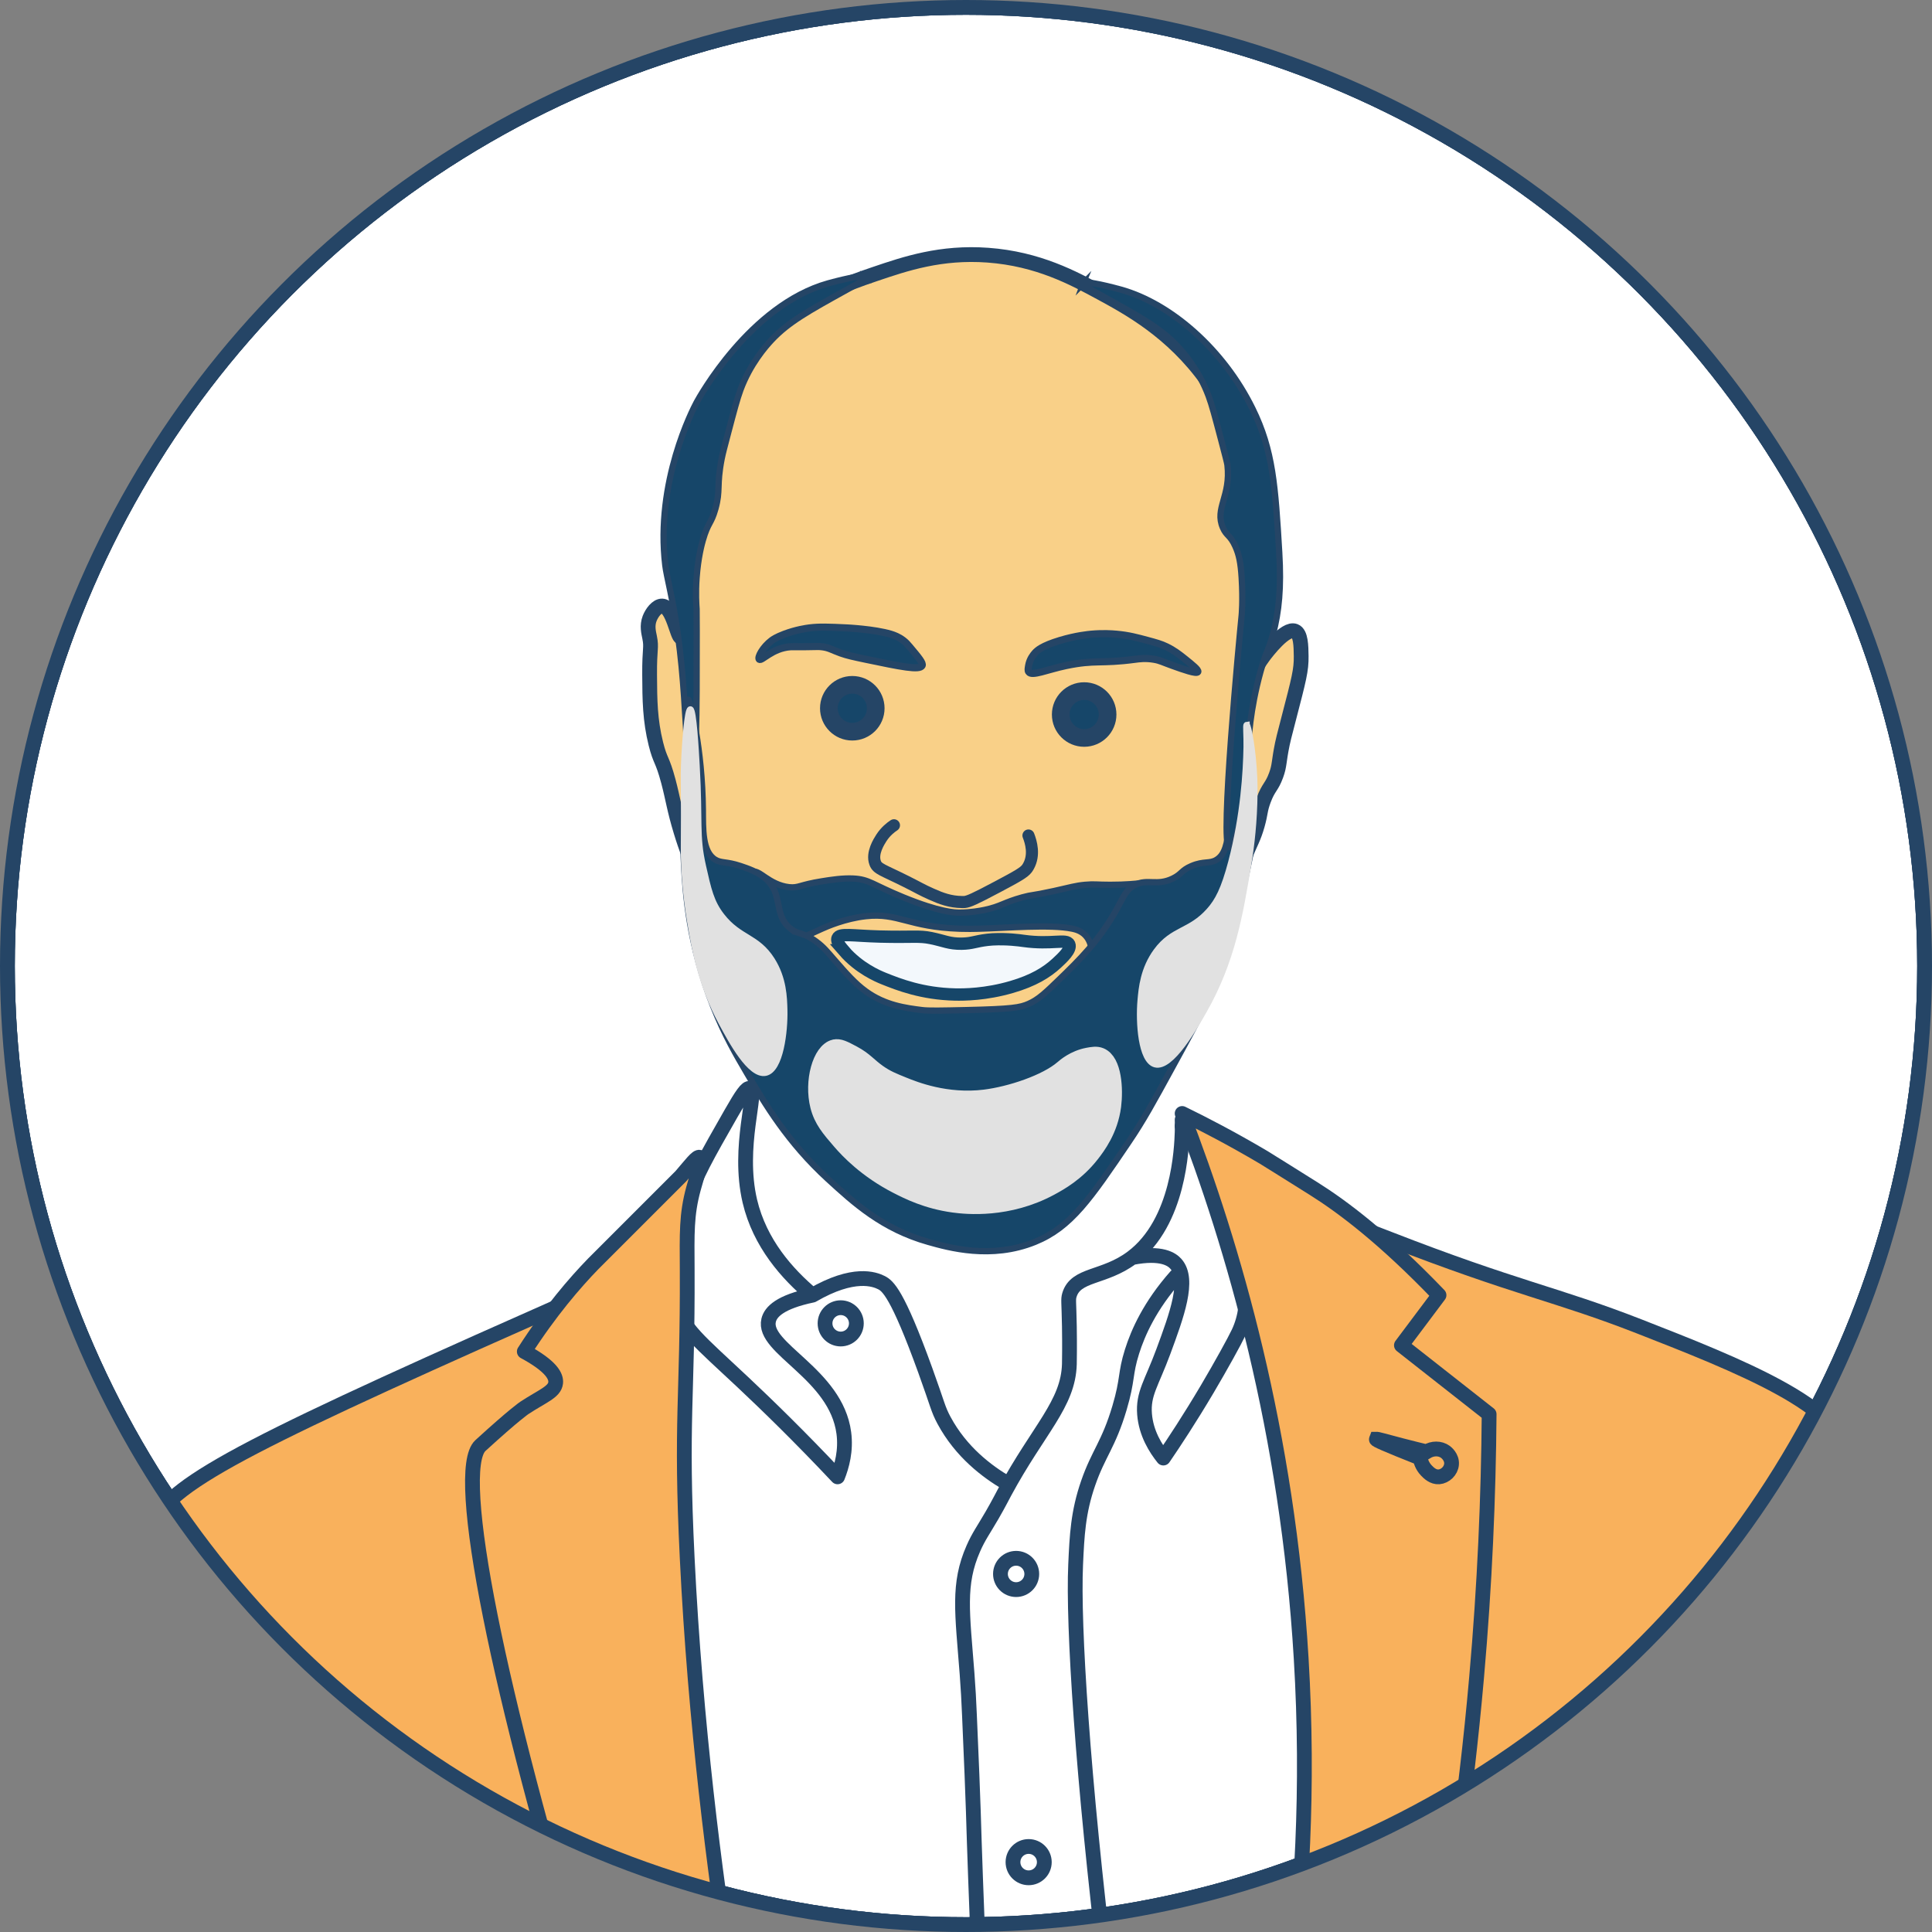 <svg xmlns="http://www.w3.org/2000/svg" xmlns:xlink="http://www.w3.org/1999/xlink" id="Layer_2" viewBox="0 0 308.38 308.38"><rect x="0" y="0" width="308.38" height="308.38" fill="#808080" stroke="none"/><defs><style>.cls-1,.cls-2,.cls-3,.cls-4,.cls-5{fill:none;}.cls-6{stroke-width:2.82px;}.cls-6,.cls-2,.cls-7,.cls-3,.cls-8,.cls-9,.cls-10,.cls-11,.cls-12,.cls-13,.cls-4,.cls-5{stroke:#254566;}.cls-6,.cls-7,.cls-10{fill:#164669;}.cls-6,.cls-3,.cls-9,.cls-14,.cls-15,.cls-4{stroke-miterlimit:10;}.cls-16,.cls-14{fill:#f3f8fc;}.cls-2,.cls-3,.cls-8,.cls-10,.cls-17,.cls-12,.cls-13{stroke-linecap:round;}.cls-2,.cls-8,.cls-9,.cls-13,.cls-4{stroke-width:2.36px;}.cls-2,.cls-8,.cls-10,.cls-17,.cls-12,.cls-13{stroke-linejoin:round;}.cls-7,.cls-18,.cls-11,.cls-5{stroke-miterlimit:10;}.cls-3{stroke-width:1.93px;}.cls-18,.cls-17,.cls-15{fill:#e1e1e1;stroke:#e1e1e1;}.cls-19{clip-path:url(#clippath-1);}.cls-8{fill:#f9d088;}.cls-9,.cls-12,.cls-13{fill:#f9b15c;}.cls-10{stroke-width:1.14px;}.cls-14{stroke:#164669;stroke-width:1.97px;}.cls-15{stroke-width:2.63px;}.cls-11{fill:#fff;}.cls-11,.cls-12,.cls-5{stroke-width:2.36px;}.cls-20{clip-path:url(#clippath);}</style><clipPath id="clippath"><circle class="cls-1" cx="154.19" cy="154.19" r="153.01"></circle></clipPath><clipPath id="clippath-1"><circle class="cls-1" cx="154.19" cy="154.19" r="153.01"></circle></clipPath></defs><g id="Layer_26"><g class="cls-20"><path class="cls-8" d="M187.19,166.23c-.37,2.11-.69,5.3,0,9,1.11,5.97,4.23,9.95,5,11,6.04,8.26,15.78,39.23,4,53-11.37,13.3-39.3,6.44-54-1-6.34-3.21-24.38-12.34-27-28-1.15-6.88,1.44-10.46,4-35,.49-4.68.81-8.52,1-11,22.33.67,44.67,1.33,67,2Z"></path><path class="cls-16" d="M111.69,310.73c3.16.86,7.61,1.98,13,3,8.97,1.7,26.07,4.16,49,2,29.56-2.78,44.34-4.18,53-13,20.43-20.82,9.08-67.11-9-95-9.66-14.91-21.2-24.48-29-30,.54,3.11,1.06,9.1-2,15-.74,1.43-4.17,8.03-11,11-2.15.94-3.93,1.2-5,3-1.25,2.11-.24,4.16,0,8,.13,2.13.05,5.19-1,9-3,4.67-6,9.33-9,14-6.67-5.09-9.66-10.2-11-13-2.14-4.47-3-8-3-8-.99-4.08-.57-5.52-2-8-.55-.95-2.38-4.13-6-5-4.79-1.15-8.71,2.71-9,3-2.32-2.12-5.62-5.71-8-11-4.37-9.7-2.76-18.71-2-22-8.06,13.2-28.25,50.35-21,97,2.54,16.35,7.82,29.82,13,40Z"></path><circle class="cls-11" cx="154.19" cy="154.19" r="153.01"></circle><circle class="cls-5" cx="154.19" cy="154.19" r="153.01"></circle><g class="cls-19"><path class="cls-8" d="M108.69,101.73c-.58.07-1.28-4.93-3-5-.84-.03-1.66,1.11-2,2-.44,1.16-.16,2.2,0,3,.35,1.75-.03,1.64,0,6,.02,4.04.06,7.22,1,11,.72,2.88,1.01,2.29,2,6,.75,2.84.93,4.49,2,8,.46,1.52.85,2.59,1,3,2.19,6.15,5.75,20.99,6,22,2.67,10.86,16.33,27.4,34,29,18.63,1.69,32.23-14.08,33-15,0,0,8.25-9.86,14-29,.36-1.18.84-3.17,2-6,.93-2.27,1.41-2.94,2-5,.57-2.01.39-2.35,1-4,.8-2.16,1.29-2.05,2-4,.58-1.59.39-2.04,1-5,.14-.69.23-1.02,1-4,1.65-6.35,2.03-7.77,2-10-.02-1.63-.05-3.63-1-4-1.52-.59-4.53,3.37-5,4-1.44,1.93-1.69,3.06-2,3-.95-.19,2.02-11.06,1-23-.43-5.01-1.38-14.73-8-24-5.58-7.81-12.53-11.57-17-14-4.34-2.35-9.98-5.41-18-6-7.52-.55-13.17,1.36-18,3-4.74,1.61-11.48,3.97-18,10-6.26,5.79-9.15,12.04-10,14-6.9,15.96-1.89,33.87-3,34Z"></path><path class="cls-9" d="M41.7,340.88c18.99-3.05,37.99-6.1,56.98-9.15-7.94-30.84-12.68-72.26,1-116,1.52-4.86,3.2-9.52,5-14-2.33,1-4.67,2-7,3-5.47,2.4-12.76,5.61-21.33,9.44-44.15,19.75-51.64,24.4-52.67,31.56-1.65,11.48,14.46,21.32,10.88,26.68-2.97,4.44-14.81-1.33-17.32,2.79-3.39,5.55,14.11,17.02,21.59,38.66,3.78,10.94,3.51,20.88,2.87,27.02Z"></path><path class="cls-13" d="M247.72,340.88c12.37-12.63,17.95-25.3,20.53-32.68,1.74-4.99,2.6-17.25,4.31-41.79,4.26.25,8.53.51,12.79.76-3.32-4.64-6.47-10.82-5-17,2.31-9.72,14.07-11.06,14.33-17.44.32-7.96-17.59-14.97-33-21-13.22-5.17-19.62-6.06-40-14-4.83-1.88-8.89-3.32-14-6-9.53-5-18.98-11.99-19-12h0c8.39,12.51,19.4,32.47,25,59,9.65,45.75-2.69,83.18-9,99,14.35,1.05,28.69,2.1,43.04,3.15Z"></path><path class="cls-10" d="M147.19,106.23c.18-.4-.55-1.27-2-3-.35-.42-.62-.71-1-1-.75-.58-1.48-.84-2-1-2.64-.79-7-1-7-1-2.92-.14-4.41-.2-6,0-.53.07-2.11.29-4,1-1.29.49-1.81.86-2,1-1.42,1.06-2.29,2.71-2,3,.36.36,2.06-1.81,5-2,.35-.02.24.01,2,0,2.21-.02,2.4-.07,3,0,1.17.14,1.53.47,3,1,1.06.38,2.06.59,4,1,5.6,1.17,8.64,1.8,9,1Z"></path><path class="cls-3" d="M142.69,131.73c-.52.34-1.33.97-2,2-.37.58-1.58,2.44-1,4,.36.99,1.16,1.08,5,3,2.07,1.04,2.38,1.28,4,2,1.54.69,2.99,1.23,4.86,1.25.11,0,.23.01.38,0,.69-.06,1.65-.5,5.33-2.45,3.25-1.72,4.18-2.27,4.65-2.88.07-.09.15-.21.25-.39,1.01-1.81.42-3.83,0-4.9"></path><circle class="cls-6" cx="173.05" cy="114.05" r="3.74"></circle><circle class="cls-6" cx="136.04" cy="113.05" r="3.74"></circle><path class="cls-14" d="M134.69,151.73c-1.06-1.22-1.13-1.7-1-2,.35-.82,2.32-.36,6.74-.24,5.28.14,6.2-.16,8.19.25,2.1.43,2.89.92,4.89.89,1.69-.03,2.15-.39,4.12-.62.27-.03.52-.05.78-.07,2.32-.12,4.26.14,4.95.24,4.54.64,6.9-.41,7.32.55.36.83-1.14,2.2-2,3-1.62,1.5-3.76,2.8-7.18,3.8-4.16,1.22-7.64,1.24-9.06,1.21-5.25-.12-8.97-1.58-11.41-2.56-.91-.37-3.9-1.62-6.36-4.45Z"></path><circle class="cls-4" cx="162.19" cy="251.23" r="2.5"></circle><circle class="cls-4" cx="164.19" cy="297.23" r="2.5"></circle><path class="cls-2" d="M180.69,200.73c4.75-.93,6.39.31,7,1,2.24,2.52.13,8.23-2,14-1.89,5.11-3.26,6.73-3,10,.25,3.08,1.79,5.49,3,7,1.71-2.5,4.2-6.27,7-11,2.21-3.74,4.38-7.68,5-9,4.61-9.72-3.99-25.83-9-34,.02.48.03,1.17,0,2-.08,2.34-.47,14.37-8,20-4.49,3.36-9,2.55-10,6-.21.73-.07.98,0,5,.05,3.07.01,5.51,0,6-.17,6.37-4.91,10.4-10.33,20.44-.22.4-.91,1.78-1.99,3.65-1.42,2.45-2.16,3.41-3.01,5.35-2.51,5.7-1.75,10.2-1,20,.17,2.2.29,4.4.38,6.6.32,7.35.54,12.75.62,15.4.16,5.36.44,13.73,1,27l20.33-.44c-3.89-32.06-5.44-56.37-5-66,.21-4.64.38-8.33,2-13,1.63-4.72,3.26-6.14,5-12,1.37-4.61.86-5.4,2-9,.97-3.07,2.87-7.33,7-12"></path><circle class="cls-4" cx="134.19" cy="211.23" r="2.5"></circle><path class="cls-10" d="M164.19,107.23c-.14-.22-.08-.52,0-1,.18-1.05.77-1.74,1-2,.33-.38,1.11-1.13,4-2,2.59-.78,4.58-.96,5-1,1.81-.16,3.25-.07,4,0,1.94.17,3.33.55,5,1,1.41.38,2.13.58,3,1,1.23.59,2.06,1.25,3,2,1.06.85,2.15,1.72,2,2-.2.36-2.36-.41-4-1-1.63-.58-1.99-.83-3-1-1.35-.23-2.4-.08-3,0-5.62.75-6.27.02-11,1-3.07.64-5.52,1.77-6,1Z"></path><path class="cls-7" d="M138.19,44.23c-.2-.55-5,.72-6,1-12.52,3.51-20.65,18.35-21,19-.62,1.17-6.6,12.71-5,26,.21,1.78,1.21,5.3,2,11,.51,3.67.77,6.68,1,10,.92,13.05.74,21,1,21,.32,0,.98-11.79,1-22,.02-8.42.02-12.63,0-13-.05-.7-.18-2.55,0-5,.23-3.27.86-5.52,1-6,.84-2.93,1.31-2.54,2-5,.85-3.02.15-3.65,1-8,.16-.82.44-1.88,1-4,.98-3.72,1.47-5.57,2-7,1.52-4.11,3.99-6.93,5-8,2.69-2.84,5.79-4.56,12-8,1.57-.87,3.12-1.68,3-2Z"></path><path class="cls-7" d="M184.19,141.23c-.48-.74-1.95.01-7,0-2.15,0-2.48-.14-4,0-1.59.15-2.23.39-5,1-3.76.82-3.29.53-5,1-3.01.83-3.41,1.45-6,2-.72.15-2.27.44-4,.44-.8,0-3.18-.06-9-2.44-4.94-2.02-5.44-2.88-8-3-1.71-.08-3.52.2-5,.44-3.56.56-3.71,1.11-5.25.94-3.19-.36-4.92-2.99-5.75-2.37-.3.23-.21.97,0,2.44.5,3.56.73,5.36,1,6,.76,1.83,1.6,3.87,3,4,.67.06,1.11-.37,2-1,.71-.5,2.14-1.14,5-2.44.72-.33,3.72-1.64,7-2,5.22-.58,6.76,1.72,15,2,1.25.04,2.15.02,3,0,4.47-.11,11.45-.74,15,0,.47.1,1.31.31,2,1,.39.39.79.99,1,2,.64,3.09-1.29,6.27-1,6.44.36.21,3.05-4.7,7-10,2.76-3.7,4.59-5.52,4-6.44Z"></path><path class="cls-7" d="M126.19,148.23c-2.81-2.19-1.07-5.46-4-8-1.25-1.09-2.87-1.62-4-2-2.26-.75-3.04-.43-4-1-2.13-1.26-1.97-4.98-2-8-.08-9.73-2.07-17.57-2.33-17.56-.18,0-.13,3.39-.13,3.39.21,14.27-.98,15.21-.54,23.17.23,4.17.76,12.61,4.67,22.44,1.81,4.55,3.7,7.79,5.33,10.56,2.94,5,6.53,11.08,13,17,4.15,3.8,8.67,7.93,16,10,3.22.91,10.03,2.83,17,0,5.75-2.33,8.84-6.89,15-16,2.29-3.38,3.86-6.25,7-12,4.69-8.57,7.07-12.98,9-19,.74-2.3,1.49-5.86,3-13,.8-3.8,1.31-6.48,1-10-.32-3.65-1.4-7.06-2-7-.34.03-.58,1.2-2,11-.33,2.29-.59,4.13-2,5-1.13.7-2,.15-4,1-1.67.71-1.51,1.28-3,2-2.55,1.23-3.99,0-6,1-1.45.71-1.84,1.91-3,4-2.75,4.95-6.06,8.15-9,11-2.27,2.2-3.41,3.3-5,4-1.36.6-2.59.83-10,1-3.96.09-5.96.13-7,0-2.62-.33-5.91-.75-9-3-1.71-1.24-3.16-2.89-5-5-1.07-1.22-1.7-2.06-3-3-2.07-1.5-2.69-.98-4-2Z"></path><path class="cls-2" d="M129.69,206.73c-4.01-3.36-8.41-8.27-10-15-2.06-8.76,1.34-17.6,0-18-.49-.14-1.25.93-3,4-3.84,6.73-5.76,10.09-7,14-1.99,6.28-3.46,10.9-2,16,1.26,4.4,3.86,6.28,11,13,3.67,3.45,8.88,8.5,15,15,.69-1.72,1.37-4.18,1-7-1.24-9.47-13.08-13.49-12-18,.32-1.34,1.83-2.92,7-4,6.57-3.82,9.91-2.55,11-2,1,.51,2.53,1.64,7,14,2.01,5.55,2,6.14,3,8,2.73,5.06,6.86,8.15,10,10"></path><path class="cls-7" d="M172.92,45.23c.2-.55,5,.72,6,1,7.96,2.23,16.35,9.54,21,19,3.3,6.71,3.63,12.33,4.27,23,.33,5.59-.04,9.38-1,13-.73,2.74-1,2.38-2,6-1.67,6.07-1.94,10.83-2,13-.05,1.85.05,1.57,0,3-.24,6.4-2.36,12.11-3,12-1.5-.27,1.63-33.36,2-37,0,0,.23-2.3,0-6-.15-2.44-.43-3.73-1-5-.84-1.88-1.41-1.64-2-3-1.34-3.1,1.3-5.02.73-10-.04-.35-.36-1.57-1-4-.98-3.72-1.47-5.57-2-7-1.52-4.11-3.99-6.93-5-8-2.69-2.84-5.79-4.56-12-8-1.57-.87-3.12-1.68-3-2Z"></path></g><path class="cls-12" d="M83.69,215.73c4.42,2.39,5.11,4,5,5-.16,1.46-2.08,2.08-5,4,0,0-1.54,1.01-7,6-4.41,4.04,2.92,39.82,17,86,7.67-.33,15.33-.67,23-1-2.57-16.53-5.7-40.45-7-67-1.08-21.98.09-25.67,0-46-.03-5.85-.14-8.8,1-13,.58-2.16,1.52-4.73,1-5-.41-.21-1.44,1.19-3,3,0,0-2.33,2.33-7,7q-7,7-7,7c-2.92,3.01-6.84,7.53-11,14Z"></path><path class="cls-13" d="M188.69,177.73c8.17,21.14,16.84,50.82,19,87,1.25,20.85.07,39.43-2,55,7.33,1.33,14.67,2.67,22,4,3.35-16.89,6.21-35.62,8-56,1.31-14.85,1.9-28.89,2-42-4.67-3.67-9.33-7.33-14-11,2-2.67,4-5.33,6-8-8.75-9.12-15.38-14.1-20-17-3.48-2.18-7.43-4.66-8-5-5.18-3.06-9.67-5.38-13-7Z"></path><path class="cls-4" d="M219.69,229.73c.03-.09,1.19.27,4,1,1.67.44,3.06.77,4,1,.98-.6,2.16-.6,3,0,.1.07,1.1.81,1,2-.09,1.07-1.03,1.92-2,2-.95.07-1.64-.63-2-1-.73-.75-.94-1.62-1-2-5.81-2.3-7.04-2.9-7-3Z"></path><path class="cls-17" d="M110.19,113.23c.49,0,.86,6.49,1,9,.52,9.17-.11,11.05,1,16,.85,3.77,1.29,5.81,3,8,2.82,3.62,5.61,3.24,8,7,1.88,2.96,1.95,6.03,2,8,.08,3.37-.63,9.51-3,10-2.42.5-5.44-5.1-7-8-3.33-6.18-4.3-11.85-5-16-.83-4.88-.97-9.03-1-10-.05-1.56,0-1.6,0-7,0-5.89-.07-6.08,0-8,.13-3.65.56-9,1-9Z"></path><path class="cls-18" d="M198.99,115.72c-.15.02.02,1.63-.01,3.5-.07,3.98-.47,10.92-2.44,18.39-1.15,4.35-2.12,6.21-3.52,7.78-3.05,3.43-5.81,2.86-8.44,6.46-2.07,2.83-2.35,5.89-2.52,7.85-.31,3.51.09,9.58,2.33,10.18,2.53.67,6.28-5.96,7.8-8.64,4.47-7.89,5.7-15.25,7-23,.33-1.97.86-5.55,1-10,.07-2.17.02-3.59,0-4-.18-4.45-.96-8.54-1.2-8.51Z"></path><path class="cls-15" d="M133.19,167.23c.78-.19,1.52.21,3,1,1.85.99,2.4,1.87,4,3,1.29.91,2.34,1.33,4,2,1.78.72,6.86,2.76,13,2,4.11-.51,9.79-2.4,12.45-4.69.36-.31,1.82-1.59,4-2,.72-.13,1.38-.26,2,0,2.12.88,2.34,5.33,2,8-.5,3.84-2.49,6.46-3.45,7.69-2.36,3.02-5.04,4.49-6.55,5.31-6.72,3.62-13.3,2.99-15.45,2.69-4.22-.58-7.21-2.08-9-3-4.86-2.49-7.79-5.6-9-7-1.82-2.1-2.98-3.46-3.55-5.69-.99-3.93.35-8.77,2.55-9.31Z"></path></g><circle class="cls-5" cx="154.19" cy="154.19" r="153.01"></circle></g></svg>